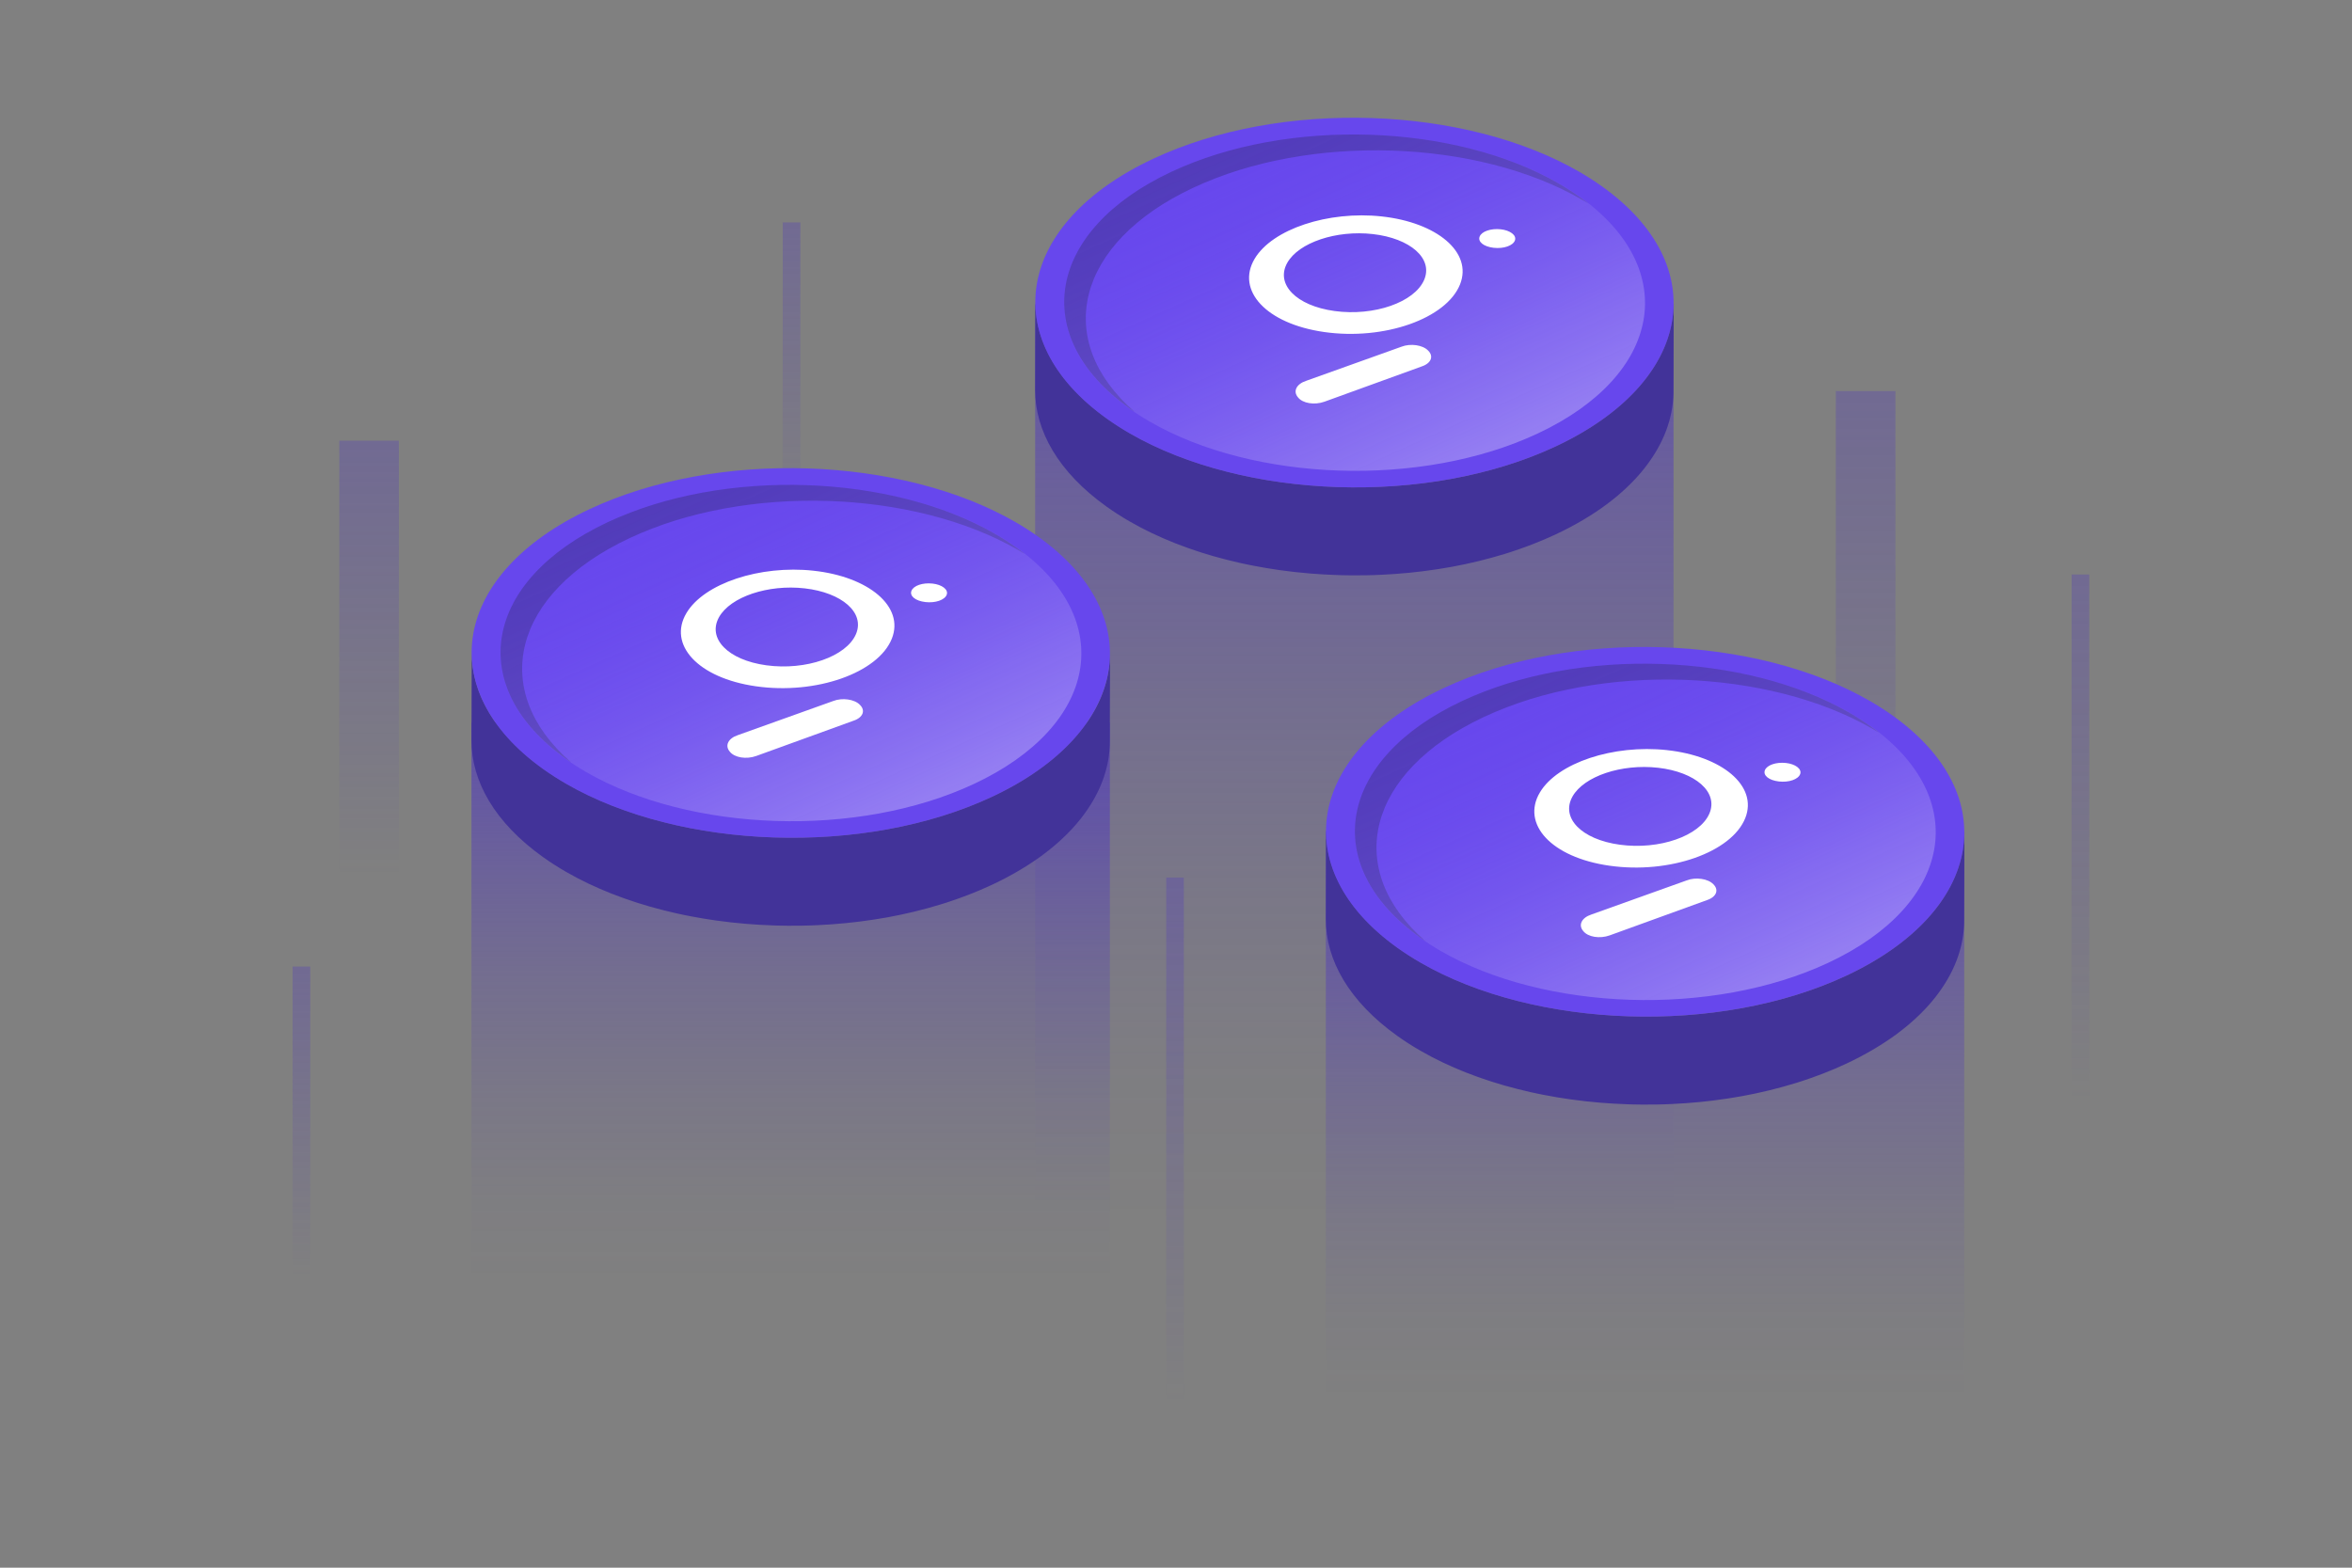 <?xml version="1.0" encoding="UTF-8"?><svg id="GRT" xmlns="http://www.w3.org/2000/svg" xmlns:xlink="http://www.w3.org/1999/xlink" viewBox="0 0 1200 800"><rect x="0" y="0" width="1200" height="800" fill="#808080" stroke="none"/><defs><style>.cls-1{fill:url(#linear-gradient);}.cls-1,.cls-2,.cls-3,.cls-4,.cls-5,.cls-6{opacity:.7;}.cls-7{fill:#6747ed;}.cls-8{fill:#423399;}.cls-9{fill:#523cba;}.cls-10{fill:url(#linear-gradient-8);}.cls-11{fill:url(#linear-gradient-9);}.cls-12{fill:url(#linear-gradient-7);}.cls-13{opacity:.6;}.cls-14{fill:url(#linear-gradient-10);opacity:.5;}.cls-15{fill:#fff;fill-rule:evenodd;}.cls-16{fill:url(#linear-gradient-13);}.cls-17{fill:url(#linear-gradient-12);}.cls-18{fill:url(#linear-gradient-11);}.cls-19{isolation:isolate;}.cls-2{fill:url(#linear-gradient-3);}.cls-3{fill:url(#linear-gradient-6);}.cls-4{fill:url(#linear-gradient-5);}.cls-5{fill:url(#linear-gradient-2);}.cls-6{fill:url(#linear-gradient-4);}</style><linearGradient id="linear-gradient" x1="7250.34" y1="158.86" x2="7250.34" y2="445.72" gradientTransform="translate(7438.66) rotate(-180) scale(1 -1)" gradientUnits="userSpaceOnUse"><stop offset="0" stop-color="#523cba"/><stop offset="1" stop-color="#523cba" stop-opacity="0"/></linearGradient><linearGradient id="linear-gradient-2" x1="6486.8" y1="119.7" x2="6486.8" y2="466.71" xlink:href="#linear-gradient"/><linearGradient id="linear-gradient-3" x1="6377.21" y1="213.32" x2="6377.21" y2="560.33" xlink:href="#linear-gradient"/><linearGradient id="linear-gradient-4" x1="6839.15" y1="367.95" x2="6839.15" y2="714.96" xlink:href="#linear-gradient"/><linearGradient id="linear-gradient-5" x1="7284.86" y1="446.18" x2="7284.86" y2="650.62" xlink:href="#linear-gradient"/><linearGradient id="linear-gradient-6" x1="7034.8" y1="66.46" x2="7034.8" y2="270.9" xlink:href="#linear-gradient"/><linearGradient id="linear-gradient-7" x1="690.99" y1="15.86" x2="690.99" y2="621.75" gradientTransform="matrix(1, 0, 0, 1, 0, 0)" gradientUnits="userSpaceOnUse"><stop offset="0" stop-color="#523cba"/><stop offset=".18" stop-color="#523cba" stop-opacity=".73"/><stop offset=".38" stop-color="#523cba" stop-opacity=".47"/><stop offset=".56" stop-color="#523cba" stop-opacity=".27"/><stop offset=".73" stop-color="#523cba" stop-opacity=".12"/><stop offset=".88" stop-color="#523cba" stop-opacity=".03"/><stop offset="1" stop-color="#523cba" stop-opacity="0"/></linearGradient><linearGradient id="linear-gradient-8" x1="746.11" y1="276.07" x2="644.16" y2="50.77" gradientTransform="matrix(1, 0, 0, 1, 0, 0)" gradientUnits="userSpaceOnUse"><stop offset="0" stop-color="#fff" stop-opacity=".4"/><stop offset=".32" stop-color="#d1c7f9" stop-opacity=".28"/><stop offset=".96" stop-color="#6747ed" stop-opacity="0"/></linearGradient><linearGradient id="linear-gradient-9" x1="839.3" y1="337.84" x2="839.3" y2="712.94" gradientTransform="matrix(1, 0, 0, 1, 0, 0)" gradientUnits="userSpaceOnUse"><stop offset=".05" stop-color="#523cba"/><stop offset=".22" stop-color="#523cba" stop-opacity=".73"/><stop offset=".41" stop-color="#523cba" stop-opacity=".47"/><stop offset=".58" stop-color="#523cba" stop-opacity=".27"/><stop offset=".75" stop-color="#523cba" stop-opacity=".12"/><stop offset=".89" stop-color="#523cba" stop-opacity=".03"/><stop offset="1" stop-color="#523cba" stop-opacity="0"/></linearGradient><linearGradient id="linear-gradient-10" x1="875.11" y1="525.87" x2="875.11" y2="539.91" gradientTransform="matrix(1, 0, 0, 1, 0, 0)" xlink:href="#linear-gradient"/><linearGradient id="linear-gradient-11" x1="894.42" y1="546.13" x2="792.47" y2="320.83" gradientTransform="matrix(1, 0, 0, 1, 0, 0)" gradientUnits="userSpaceOnUse"><stop offset="0" stop-color="#fff" stop-opacity=".4"/><stop offset=".32" stop-color="#d1c7f9" stop-opacity=".28"/><stop offset=".96" stop-color="#6747ed" stop-opacity="0"/></linearGradient><linearGradient id="linear-gradient-12" x1="403.41" y1="284.06" x2="403.41" y2="651.99" xlink:href="#linear-gradient-9"/><linearGradient id="linear-gradient-13" x1="458.52" y1="454.87" x2="356.58" y2="229.57" gradientTransform="matrix(1, 0, 0, 1, 0, 0)" gradientUnits="userSpaceOnUse"><stop offset="0" stop-color="#fff" stop-opacity=".4"/><stop offset=".32" stop-color="#d1c7f9" stop-opacity=".28"/><stop offset=".96" stop-color="#6747ed" stop-opacity="0"/></linearGradient></defs><g class="cls-13"><rect class="cls-1" x="173.11" y="224.88" width="30.4" height="241.47"/><rect class="cls-5" x="936.65" y="199.56" width="30.4" height="292.11"/><rect class="cls-2" x="1056.95" y="293.18" width="9" height="292.11"/><rect class="cls-6" x="595" y="447.81" width="9" height="292.11"/><rect class="cls-4" x="149.29" y="493.23" width="9" height="172.09"/><rect class="cls-3" x="399.35" y="113.51" width="9" height="172.09"/></g><g><g><rect class="cls-12" x="528.14" y="155.29" width="325.7" height="510.03"/><g><g class="cls-19"><path class="cls-8" d="M853.83,156.85c-.01,.36-.03,.72-.05,1.07-.03,.47-.06,.93-.1,1.4-.03,.36-.06,.71-.1,1.07-.05,.47-.11,.94-.17,1.41-.05,.35-.09,.7-.14,1.04-.07,.48-.16,.96-.24,1.45-.06,.34-.11,.67-.18,1.01-.1,.51-.21,1.03-.33,1.54-.07,.3-.13,.6-.2,.9-.15,.63-.32,1.25-.49,1.88-.05,.18-.09,.36-.14,.54-.23,.81-.48,1.61-.75,2.41-.07,.22-.16,.44-.23,.66-.2,.58-.4,1.16-.62,1.74-.13,.33-.26,.66-.39,.99-.19,.48-.38,.96-.58,1.43-.15,.35-.31,.69-.46,1.04-.21,.46-.41,.92-.63,1.37-.17,.35-.35,.71-.52,1.06-.22,.45-.45,.89-.68,1.34-.19,.36-.38,.71-.58,1.07-.23,.43-.47,.85-.72,1.28-.24,.42-.49,.84-.74,1.26-.24,.4-.48,.79-.73,1.19-.26,.42-.53,.83-.81,1.25-.26,.39-.52,.79-.79,1.18-.28,.41-.57,.82-.87,1.24-.28,.39-.56,.78-.84,1.17-.3,.41-.61,.82-.93,1.22-.29,.37-.57,.74-.86,1.11-.48,.6-.98,1.21-1.48,1.8-.22,.26-.43,.52-.65,.78-.73,.85-1.49,1.7-2.27,2.54-.09,.1-.2,.2-.29,.3-.69,.74-1.4,1.47-2.12,2.2-.28,.28-.57,.55-.85,.83-.56,.55-1.13,1.1-1.72,1.65-.4,.38-.81,.75-1.22,1.12-.34,.31-.67,.61-1.02,.91-.46,.41-.94,.81-1.41,1.22-.34,.29-.68,.59-1.03,.88-.5,.42-1.02,.84-1.54,1.25-.34,.27-.67,.54-1.01,.81-.59,.46-1.19,.92-1.79,1.37-.29,.22-.57,.44-.86,.65-.9,.67-1.82,1.33-2.75,1.99-.06,.04-.11,.08-.17,.12-.88,.62-1.78,1.23-2.69,1.84-.33,.22-.66,.43-.99,.65-.65,.43-1.3,.85-1.97,1.27-.4,.25-.81,.5-1.21,.74-.6,.37-1.21,.74-1.82,1.11-.64,.38-1.3,.76-1.95,1.14-.48,.28-.96,.56-1.45,.83-.7,.39-1.41,.77-2.12,1.16-.47,.25-.93,.51-1.41,.76-.8,.42-1.62,.84-2.43,1.25-.41,.21-.8,.42-1.21,.62-1.24,.62-2.49,1.22-3.76,1.82-1.95,.91-3.92,1.79-5.92,2.64-.66,.28-1.34,.55-2,.82-1.35,.56-2.7,1.11-4.06,1.64-.8,.31-1.62,.61-2.43,.91-1.25,.47-2.51,.93-3.78,1.38-.87,.31-1.75,.6-2.63,.89-1.42,.48-2.85,.96-4.29,1.41-.31,.1-.62,.2-.94,.29-1.94,.6-3.89,1.17-5.86,1.71-.35,.1-.7,.19-1.05,.29-1.98,.54-3.97,1.06-5.98,1.55-.3,.07-.6,.14-.91,.22-2.08,.5-4.18,.98-6.29,1.43-.12,.03-.25,.05-.37,.08-2.1,.44-4.22,.86-6.34,1.25-.2,.04-.4,.08-.6,.11-2.11,.38-4.23,.74-6.36,1.07-.56,.09-1.12,.17-1.68,.25-1.65,.25-3.31,.48-4.98,.69-.59,.08-1.17,.15-1.76,.23-2.14,.26-4.29,.51-6.44,.72-.16,.02-.33,.03-.49,.04-2.04,.2-4.08,.37-6.12,.52-.41,.03-.83,.06-1.24,.09-2.11,.15-4.22,.27-6.33,.37-.42,.02-.84,.04-1.26,.05-2.17,.09-4.34,.17-6.51,.21h-.08c-2.21,.04-4.42,.05-6.63,.04-.32,0-.63,0-.95,0-2.13-.02-4.27-.06-6.39-.13-.37-.01-.74-.02-1.11-.04-2.11-.07-4.21-.17-6.32-.29-.35-.02-.69-.04-1.03-.06-2.15-.13-4.29-.28-6.43-.46-.23-.02-.46-.04-.68-.06-2.2-.19-4.39-.4-6.57-.64-.07,0-.14-.01-.21-.02-2.19-.24-4.37-.52-6.54-.82-.29-.04-.57-.08-.86-.12-2.07-.29-4.13-.6-6.18-.94-.39-.06-.77-.13-1.16-.19-2.04-.34-4.07-.71-6.09-1.1-.32-.06-.64-.13-.96-.19-1.95-.38-3.89-.79-5.82-1.22-.21-.05-.42-.09-.63-.14-2.01-.45-4-.93-5.98-1.43-.45-.11-.91-.23-1.36-.35-1.98-.51-3.95-1.04-5.9-1.6-.23-.07-.46-.14-.69-.21-1.77-.51-3.52-1.04-5.26-1.59-.61-.19-1.22-.4-1.84-.6-1.41-.46-2.8-.93-4.19-1.42-.6-.21-1.2-.42-1.79-.63-1.75-.63-3.49-1.28-5.2-1.95-.16-.06-.33-.12-.49-.18-1.17-.46-2.32-.95-3.47-1.44-.88-.37-1.77-.72-2.64-1.09-1.18-.51-2.33-1.06-3.48-1.59-.81-.37-1.64-.73-2.45-1.12-1.28-.61-2.52-1.25-3.77-1.89-.65-.33-1.33-.65-1.97-.99-1.88-.99-3.73-2.01-5.55-3.06-4.1-2.37-8.02-4.88-11.75-7.54-24.59-17.57-36.52-38.69-36.47-59.64l-.13,44.95c-.06,20.95,11.87,42.07,36.47,59.64,3.73,2.66,7.64,5.18,11.75,7.54,1.82,1.05,3.67,2.07,5.55,3.06,.65,.34,1.32,.66,1.97,.99,1.25,.64,2.49,1.28,3.77,1.89,.81,.39,1.64,.75,2.46,1.12,1.15,.53,2.29,1.07,3.47,1.58,.87,.38,1.77,.73,2.66,1.1,1.12,.47,2.23,.95,3.36,1.4,.03,.01,.06,.02,.09,.03,.16,.06,.32,.12,.49,.18,1.72,.67,3.45,1.32,5.2,1.95,.59,.21,1.19,.42,1.79,.63,1.39,.48,2.78,.96,4.19,1.42,.61,.2,1.22,.4,1.84,.6,1.74,.55,3.49,1.08,5.26,1.59,.23,.07,.46,.14,.7,.21,.05,.01,.09,.03,.14,.04,1.9,.54,3.83,1.05,5.76,1.55,.45,.12,.91,.23,1.36,.35,1.98,.5,3.97,.98,5.98,1.43,.21,.05,.42,.09,.63,.14,1.16,.26,2.32,.51,3.49,.75,.77,.16,1.55,.31,2.33,.46,.32,.06,.64,.13,.96,.19,2.02,.39,4.05,.75,6.09,1.1,.39,.06,.77,.13,1.16,.19,1.85,.3,3.71,.59,5.58,.86,.2,.03,.41,.05,.61,.08,.28,.04,.57,.08,.86,.11,2.17,.3,4.35,.57,6.54,.82,.07,0,.14,.01,.21,.02,2.18,.24,4.37,.45,6.57,.64,.23,.02,.46,.04,.68,.06,.14,.01,.28,.03,.42,.04,2,.16,4.01,.3,6.01,.42,.35,.02,.69,.04,1.04,.06,2.1,.12,4.21,.21,6.32,.29,.37,.01,.74,.02,1.11,.04,.52,.02,1.05,.04,1.57,.05,1.61,.04,3.21,.06,4.82,.08,.32,0,.63,0,.95,0,2.21,0,4.42,0,6.63-.04h.08c1.4-.03,2.8-.07,4.2-.11,.77-.03,1.54-.06,2.31-.1,.42-.02,.84-.03,1.26-.05,2.11-.1,4.22-.22,6.33-.37,.42-.03,.83-.06,1.24-.09,2.04-.15,4.08-.32,6.12-.52,.16-.02,.33-.03,.49-.04,.06,0,.13-.01,.19-.02,2.09-.21,4.17-.45,6.25-.7,.59-.07,1.17-.15,1.76-.23,1.66-.22,3.32-.45,4.98-.69,.56-.08,1.12-.16,1.68-.25,2.01-.31,4.02-.64,6.02-1,.11-.02,.23-.04,.34-.06,.2-.04,.4-.08,.6-.11,2.12-.39,4.24-.81,6.34-1.25,.12-.03,.25-.05,.37-.08,2.11-.45,4.2-.93,6.28-1.43,.3-.07,.61-.14,.91-.22,2.01-.49,4-1.01,5.98-1.55,.35-.1,.7-.19,1.05-.29,1.97-.55,3.92-1.12,5.86-1.71,.31-.1,.62-.2,.94-.29,.65-.2,1.31-.4,1.95-.61,.79-.25,1.56-.53,2.34-.79,.88-.29,1.76-.59,2.63-.89,1.27-.45,2.52-.91,3.78-1.38,.81-.3,1.63-.6,2.43-.91,1.37-.53,2.72-1.09,4.07-1.64,.67-.28,1.34-.54,2-.82,2-.85,3.97-1.73,5.92-2.64,1.28-.6,2.53-1.21,3.76-1.82,.41-.2,.81-.41,1.21-.62,.82-.41,1.63-.83,2.43-1.25,.48-.25,.94-.51,1.41-.77,.71-.38,1.42-.77,2.11-1.15,.5-.28,.98-.56,1.47-.84,.65-.38,1.31-.75,1.94-1.13,.13-.08,.26-.15,.39-.23,.49-.29,.96-.59,1.43-.88,.4-.25,.81-.49,1.21-.74,.67-.42,1.32-.85,1.98-1.27,.33-.21,.66-.43,.99-.64,.91-.61,1.81-1.22,2.7-1.84,.06-.04,.11-.08,.17-.11,.94-.66,1.85-1.32,2.75-1.99,.29-.22,.57-.44,.86-.66,.6-.45,1.2-.91,1.79-1.37,.34-.27,.67-.54,1.01-.81,.52-.42,1.03-.83,1.54-1.25,.35-.29,.69-.58,1.03-.88,.47-.4,.95-.81,1.41-1.22,.34-.3,.68-.61,1.02-.92,.27-.25,.55-.49,.82-.73,.14-.13,.27-.26,.4-.39,.58-.55,1.15-1.1,1.72-1.65,.28-.28,.57-.55,.85-.83,.72-.73,1.43-1.46,2.12-2.19,.1-.1,.2-.21,.3-.31,.78-.84,1.53-1.69,2.26-2.54,.22-.26,.43-.52,.65-.78,.5-.6,1-1.2,1.48-1.8,.09-.12,.19-.23,.28-.35,.2-.25,.39-.51,.58-.77,.31-.41,.62-.81,.92-1.22,.29-.39,.57-.78,.85-1.17,.29-.41,.58-.82,.86-1.23,.27-.39,.53-.79,.79-1.19,.27-.41,.54-.83,.8-1.24,.25-.4,.49-.8,.73-1.19,.25-.42,.5-.84,.74-1.25,.09-.16,.19-.32,.28-.48,.15-.27,.29-.54,.44-.81,.19-.35,.39-.71,.58-1.06,.23-.45,.46-.89,.68-1.34,.17-.35,.35-.7,.52-1.05,.22-.46,.42-.92,.63-1.38,.15-.34,.31-.69,.46-1.03,.2-.48,.39-.96,.59-1.44,.13-.33,.27-.66,.39-.99,.02-.06,.05-.13,.08-.19,.19-.52,.37-1.04,.55-1.56,.08-.22,.16-.44,.23-.66,.27-.8,.52-1.61,.75-2.41,.05-.18,.09-.35,.14-.53,.17-.63,.34-1.26,.5-1.9,.07-.29,.13-.59,.2-.89,.09-.42,.2-.84,.28-1.26,.02-.1,.03-.19,.05-.29,.06-.33,.12-.67,.18-1,.09-.48,.17-.97,.24-1.45,.05-.35,.1-.7,.14-1.04,.06-.47,.12-.94,.17-1.41,.04-.35,.07-.71,.1-1.06,.04-.47,.07-.94,.1-1.41,.02-.36,.04-.71,.05-1.07,0-.2,.02-.41,.03-.61,.01-.48,.02-.96,.02-1.44l.13-44.95c0,.68-.03,1.36-.05,2.05Z"/><path class="cls-7" d="M805.68,87.62c4.1,2.37,8.02,4.88,11.74,7.54,56.71,40.54,46.1,99.92-23.69,132.63-65.21,30.56-159.01,27.04-217.3-6.61-4.1-2.37-8.02-4.88-11.75-7.54-56.71-40.53-46.11-99.91,23.69-132.63,65.21-30.56,159.02-27.04,217.3,6.61Z"/><path class="cls-9" d="M608.83,95.79c59.46-27.87,145-24.65,198.15,6.03,1.17,.68,2.32,1.37,3.46,2.07-1.44-1.13-2.92-2.26-4.47-3.36-3.39-2.42-6.95-4.71-10.68-6.86-53.01-30.6-138.31-33.81-197.62-6.01-63.47,29.75-73.12,83.75-21.54,120.61,.94,.67,1.9,1.33,2.87,1.99-42.2-36.57-30.19-86.33,29.83-114.47Z"/></g><path class="cls-10" d="M795.41,93.6c3.73,2.16,7.3,4.44,10.69,6.87,51.63,36.9,41.97,90.97-21.57,120.75-59.37,27.83-144.77,24.62-197.84-6.02-3.73-2.16-7.3-4.44-10.69-6.87-51.63-36.9-41.98-90.96,21.57-120.75,59.37-27.83,144.77-24.62,197.84,6.02Z"/><path id="Fill-19" class="cls-15" d="M680.91,158.72c-19.72-2.69-30.22-13.77-24.16-24.57,5.83-10.4,25.05-16.81,43.68-14.7,19.02,2.16,30.9,12.42,26.17,23.39-4.92,11.4-25.52,18.63-45.69,15.88m23.99-48.28c28.13,3.04,46.56,18.25,40.02,34.68-6.94,17.43-38.6,28.69-69.33,24.31-29.72-4.24-45.01-21.29-35.49-37.34,9-15.19,37.51-24.6,64.81-21.65Zm23.7,68.43c3.02,2.91,1.59,6.54-3.28,8.14l-49.53,17.96c-5.12,1.86-11.17,.87-13.55-2.2-2.66-3.08-.8-6.81,4.15-8.43l48.67-17.42c4.56-1.78,10.85-.88,13.54,1.94Zm44.32-56.18c-.98,2.68-5.74,4.34-10.85,3.76s-8.2-3.1-7.14-5.75c1.04-2.62,5.72-4.23,10.73-3.69,4.76,.51,8.23,3.02,7.26,5.68Z"/></g></g><g><g><rect class="cls-11" x="676.45" y="424.17" width="325.7" height="315.75"/><rect class="cls-14" x="867.57" y="529.1" width="15.08" height="11.82"/></g><g><g class="cls-19"><path class="cls-8" d="M1002.14,426.92c-.01,.36-.03,.72-.05,1.07-.03,.47-.06,.93-.1,1.4-.03,.36-.06,.71-.1,1.07-.05,.47-.11,.94-.17,1.41-.05,.35-.09,.7-.14,1.04-.07,.48-.16,.96-.24,1.45-.06,.34-.11,.67-.18,1.01-.1,.51-.21,1.03-.33,1.54-.07,.3-.13,.6-.2,.9-.15,.63-.32,1.25-.49,1.88-.05,.18-.09,.36-.14,.54-.23,.81-.48,1.61-.75,2.41-.07,.22-.16,.44-.23,.66-.2,.58-.4,1.16-.62,1.74-.13,.33-.26,.66-.39,.99-.19,.48-.38,.96-.58,1.43-.15,.35-.31,.69-.46,1.04-.21,.46-.41,.92-.63,1.37-.17,.35-.35,.71-.52,1.06-.22,.45-.45,.89-.68,1.34-.19,.36-.38,.71-.58,1.07-.23,.43-.47,.85-.72,1.28-.24,.42-.49,.84-.74,1.26-.24,.4-.48,.79-.73,1.19-.26,.42-.53,.83-.81,1.25-.26,.39-.52,.79-.79,1.18-.28,.41-.57,.82-.87,1.24-.28,.39-.56,.78-.84,1.17-.3,.41-.61,.82-.93,1.22-.29,.37-.57,.74-.86,1.11-.48,.6-.98,1.21-1.48,1.8-.22,.26-.43,.52-.65,.78-.73,.85-1.49,1.7-2.27,2.54-.09,.1-.2,.2-.29,.3-.69,.74-1.4,1.47-2.12,2.2-.28,.28-.57,.55-.85,.83-.56,.55-1.13,1.1-1.72,1.65-.4,.38-.81,.75-1.22,1.12-.34,.31-.67,.61-1.02,.91-.46,.41-.94,.81-1.41,1.22-.34,.29-.68,.59-1.03,.88-.5,.42-1.02,.84-1.54,1.25-.34,.27-.67,.54-1.01,.81-.59,.46-1.19,.92-1.79,1.37-.29,.22-.57,.44-.86,.65-.9,.67-1.82,1.33-2.75,1.99-.06,.04-.11,.08-.17,.12-.88,.62-1.78,1.23-2.69,1.84-.33,.22-.66,.43-.99,.65-.65,.43-1.3,.85-1.97,1.27-.4,.25-.81,.5-1.21,.74-.6,.37-1.21,.74-1.82,1.11-.64,.38-1.3,.76-1.95,1.14-.48,.28-.96,.56-1.45,.83-.7,.39-1.41,.77-2.12,1.16-.47,.25-.93,.51-1.41,.76-.8,.42-1.62,.84-2.43,1.25-.41,.21-.8,.42-1.21,.62-1.24,.62-2.49,1.22-3.76,1.82-1.95,.91-3.92,1.79-5.92,2.64-.66,.28-1.34,.55-2,.82-1.35,.56-2.7,1.11-4.06,1.64-.8,.31-1.62,.61-2.43,.91-1.25,.47-2.51,.93-3.78,1.38-.87,.31-1.75,.6-2.63,.89-1.42,.48-2.85,.96-4.29,1.41-.31,.1-.62,.2-.94,.29-1.94,.6-3.89,1.17-5.86,1.71-.35,.1-.7,.19-1.05,.29-1.98,.54-3.97,1.06-5.98,1.55-.3,.07-.6,.14-.91,.22-2.08,.5-4.18,.98-6.29,1.43-.12,.03-.25,.05-.37,.08-2.1,.44-4.22,.86-6.34,1.25-.2,.04-.4,.08-.6,.11-2.11,.38-4.23,.74-6.36,1.07-.56,.09-1.12,.17-1.68,.25-1.65,.25-3.31,.48-4.98,.69-.59,.08-1.17,.15-1.76,.23-2.14,.26-4.29,.51-6.44,.72-.16,.02-.33,.03-.49,.04-2.04,.2-4.08,.37-6.12,.52-.41,.03-.83,.06-1.24,.09-2.11,.15-4.22,.27-6.33,.37-.42,.02-.84,.04-1.26,.05-2.17,.09-4.34,.17-6.51,.21h-.08c-2.21,.04-4.42,.05-6.63,.04-.32,0-.63,0-.95,0-2.13-.02-4.27-.06-6.39-.13-.37-.01-.74-.02-1.11-.04-2.11-.07-4.21-.17-6.32-.29-.35-.02-.69-.04-1.03-.06-2.15-.13-4.29-.28-6.43-.46-.23-.02-.46-.04-.68-.06-2.2-.19-4.39-.4-6.57-.64-.07,0-.14-.01-.21-.02-2.19-.24-4.37-.52-6.54-.82-.29-.04-.57-.08-.86-.12-2.07-.29-4.13-.6-6.18-.94-.39-.06-.77-.13-1.16-.19-2.04-.34-4.07-.71-6.09-1.1-.32-.06-.64-.13-.96-.19-1.95-.38-3.89-.79-5.82-1.22-.21-.05-.42-.09-.63-.14-2.01-.45-4-.93-5.98-1.43-.45-.11-.91-.23-1.36-.35-1.98-.51-3.95-1.04-5.9-1.6-.23-.07-.46-.14-.69-.21-1.77-.51-3.52-1.04-5.26-1.59-.61-.19-1.22-.4-1.84-.6-1.41-.46-2.8-.93-4.19-1.42-.6-.21-1.2-.42-1.79-.63-1.75-.63-3.49-1.28-5.2-1.95-.16-.06-.33-.12-.49-.18-1.17-.46-2.32-.95-3.47-1.44-.88-.37-1.77-.72-2.64-1.09-1.18-.51-2.33-1.06-3.48-1.59-.81-.37-1.64-.73-2.45-1.12-1.28-.61-2.52-1.25-3.77-1.89-.65-.33-1.33-.65-1.97-.99-1.88-.99-3.73-2.01-5.55-3.06-4.1-2.37-8.02-4.88-11.75-7.54-24.59-17.57-36.52-38.69-36.47-59.64l-.13,44.95c-.06,20.95,11.87,42.07,36.47,59.64,3.73,2.66,7.64,5.18,11.75,7.54,1.82,1.05,3.67,2.07,5.55,3.06,.65,.34,1.32,.66,1.97,.99,1.25,.64,2.49,1.28,3.77,1.89,.81,.39,1.64,.75,2.46,1.12,1.15,.53,2.29,1.07,3.47,1.58,.87,.38,1.77,.73,2.66,1.1,1.12,.47,2.23,.95,3.36,1.4,.03,.01,.06,.02,.09,.03,.16,.06,.32,.12,.49,.18,1.72,.67,3.45,1.32,5.2,1.95,.59,.21,1.19,.42,1.79,.63,1.39,.48,2.78,.96,4.19,1.42,.61,.2,1.22,.4,1.84,.6,1.74,.55,3.49,1.08,5.26,1.59,.23,.07,.46,.14,.7,.21,.05,.01,.09,.03,.14,.04,1.9,.54,3.83,1.05,5.76,1.55,.45,.12,.91,.23,1.36,.35,1.98,.5,3.97,.98,5.98,1.43,.21,.05,.42,.09,.63,.14,1.16,.26,2.32,.51,3.49,.75,.77,.16,1.55,.31,2.33,.46,.32,.06,.64,.13,.96,.19,2.02,.39,4.05,.75,6.09,1.1,.39,.06,.77,.13,1.16,.19,1.85,.3,3.71,.59,5.58,.86,.2,.03,.41,.05,.61,.08,.28,.04,.57,.08,.86,.11,2.17,.3,4.35,.57,6.54,.82,.07,0,.14,.01,.21,.02,2.18,.24,4.37,.45,6.57,.64,.23,.02,.46,.04,.68,.06,.14,.01,.28,.03,.42,.04,2,.16,4.01,.3,6.01,.42,.35,.02,.69,.04,1.04,.06,2.1,.12,4.21,.21,6.32,.29,.37,.01,.74,.02,1.11,.04,.52,.02,1.05,.04,1.57,.05,1.61,.04,3.21,.06,4.82,.08,.32,0,.63,0,.95,0,2.21,0,4.42,0,6.63-.04h.08c1.4-.03,2.8-.07,4.2-.11,.77-.03,1.54-.06,2.31-.1,.42-.02,.84-.03,1.26-.05,2.11-.1,4.22-.22,6.33-.37,.42-.03,.83-.06,1.24-.09,2.04-.15,4.08-.32,6.12-.52,.16-.02,.33-.03,.49-.04,.06,0,.13-.01,.19-.02,2.09-.21,4.17-.45,6.25-.7,.59-.07,1.17-.15,1.76-.23,1.66-.22,3.32-.45,4.98-.69,.56-.08,1.12-.16,1.68-.25,2.01-.31,4.02-.64,6.02-1,.11-.02,.23-.04,.34-.06,.2-.04,.4-.08,.6-.11,2.12-.39,4.24-.81,6.34-1.25,.12-.03,.25-.05,.37-.08,2.11-.45,4.2-.93,6.28-1.43,.3-.07,.61-.14,.91-.22,2.01-.49,4-1.01,5.98-1.55,.35-.1,.7-.19,1.05-.29,1.97-.55,3.92-1.12,5.86-1.71,.31-.1,.62-.2,.94-.29,.65-.2,1.31-.4,1.95-.61,.79-.25,1.56-.53,2.34-.79,.88-.29,1.76-.59,2.63-.89,1.27-.45,2.52-.91,3.78-1.38,.81-.3,1.63-.6,2.43-.91,1.37-.53,2.72-1.09,4.07-1.64,.67-.28,1.34-.54,2-.82,2-.85,3.97-1.73,5.92-2.64,1.28-.6,2.53-1.21,3.76-1.82,.41-.2,.81-.41,1.21-.62,.82-.41,1.63-.83,2.43-1.25,.48-.25,.94-.51,1.41-.77,.71-.38,1.42-.77,2.11-1.15,.5-.28,.98-.56,1.47-.84,.65-.38,1.31-.75,1.94-1.13,.13-.08,.26-.15,.39-.23,.49-.29,.96-.59,1.43-.88,.4-.25,.81-.49,1.21-.74,.67-.42,1.32-.85,1.98-1.27,.33-.21,.66-.43,.99-.64,.91-.61,1.81-1.22,2.7-1.84,.06-.04,.11-.08,.17-.11,.94-.66,1.85-1.32,2.75-1.99,.29-.22,.57-.44,.86-.66,.6-.45,1.2-.91,1.79-1.37,.34-.27,.67-.54,1.01-.81,.52-.42,1.03-.83,1.54-1.25,.35-.29,.69-.58,1.03-.88,.47-.4,.95-.81,1.41-1.22,.34-.3,.68-.61,1.02-.92,.27-.25,.55-.49,.82-.73,.14-.13,.27-.26,.4-.39,.58-.55,1.15-1.1,1.72-1.65,.28-.28,.57-.55,.85-.83,.72-.73,1.43-1.46,2.12-2.19,.1-.1,.2-.21,.3-.31,.78-.84,1.53-1.69,2.26-2.54,.22-.26,.43-.52,.65-.78,.5-.6,1-1.2,1.48-1.8,.09-.12,.19-.23,.28-.35,.2-.25,.39-.51,.58-.77,.31-.41,.62-.81,.92-1.22,.29-.39,.57-.78,.85-1.17,.29-.41,.58-.82,.86-1.23,.27-.39,.53-.79,.79-1.19,.27-.41,.54-.83,.8-1.24,.25-.4,.49-.8,.73-1.19,.25-.42,.5-.84,.74-1.25,.09-.16,.19-.32,.28-.48,.15-.27,.29-.54,.44-.81,.19-.35,.39-.71,.58-1.06,.23-.45,.46-.89,.68-1.34,.17-.35,.35-.7,.52-1.05,.22-.46,.42-.92,.63-1.38,.15-.34,.31-.69,.46-1.03,.2-.48,.39-.96,.59-1.44,.13-.33,.27-.66,.39-.99,.02-.06,.05-.13,.08-.19,.19-.52,.37-1.04,.55-1.56,.08-.22,.16-.44,.23-.66,.27-.8,.52-1.61,.75-2.41,.05-.18,.09-.35,.14-.53,.17-.63,.34-1.26,.5-1.9,.07-.29,.13-.59,.2-.89,.09-.42,.2-.84,.28-1.26,.02-.1,.03-.19,.05-.29,.06-.33,.12-.67,.18-1,.09-.48,.17-.97,.24-1.45,.05-.35,.1-.7,.14-1.04,.06-.47,.12-.94,.17-1.41,.04-.35,.07-.71,.1-1.06,.04-.47,.07-.94,.1-1.41,.02-.36,.04-.71,.05-1.07,0-.2,.02-.41,.03-.61,.01-.48,.02-.96,.02-1.44l.13-44.95c0,.68-.03,1.36-.05,2.05Z"/><path class="cls-7" d="M953.99,357.68c4.1,2.37,8.02,4.88,11.74,7.54,56.71,40.54,46.1,99.92-23.69,132.63-65.21,30.56-159.01,27.04-217.3-6.61-4.1-2.37-8.02-4.88-11.75-7.54-56.71-40.53-46.11-99.91,23.69-132.63,65.21-30.56,159.02-27.04,217.3,6.61Z"/><path class="cls-9" d="M757.14,365.85c59.46-27.87,145-24.65,198.15,6.03,1.17,.68,2.32,1.37,3.46,2.07-1.44-1.13-2.92-2.26-4.47-3.36-3.39-2.42-6.95-4.71-10.68-6.86-53.01-30.6-138.31-33.81-197.62-6.01-63.47,29.75-73.12,83.75-21.54,120.61,.94,.67,1.9,1.33,2.87,1.99-42.2-36.57-30.19-86.33,29.83-114.47Z"/></g><path class="cls-18" d="M943.73,363.66c3.73,2.16,7.3,4.44,10.69,6.87,51.63,36.9,41.97,90.97-21.57,120.75-59.37,27.83-144.77,24.62-197.84-6.02-3.73-2.16-7.3-4.44-10.69-6.87-51.63-36.9-41.98-90.96,21.57-120.75,59.37-27.83,144.77-24.62,197.84,6.02Z"/></g><path id="Fill-19-2" class="cls-15" d="M826.44,431.06c-19.72-2.69-30.22-13.77-24.16-24.57,5.83-10.4,25.05-16.81,43.68-14.7,19.02,2.16,30.9,12.42,26.17,23.39-4.92,11.4-25.52,18.63-45.69,15.88m23.99-48.28c28.13,3.04,46.56,18.25,40.02,34.68-6.94,17.43-38.6,28.69-69.33,24.31-29.72-4.24-45.01-21.29-35.49-37.34,9-15.19,37.51-24.6,64.81-21.65Zm23.7,68.43c3.02,2.91,1.59,6.54-3.28,8.14l-49.53,17.96c-5.12,1.86-11.17,.87-13.55-2.2-2.66-3.08-.8-6.81,4.15-8.43l48.67-17.42c4.56-1.78,10.85-.88,13.54,1.94Zm44.32-56.18c-.98,2.68-5.74,4.34-10.85,3.76-5.08-.58-8.2-3.1-7.14-5.75,1.04-2.62,5.72-4.23,10.73-3.69,4.76,.51,8.23,3.02,7.26,5.68Z"/></g><g><rect class="cls-17" x="240.55" y="368.73" width="325.7" height="309.72"/><g><g class="cls-19"><path class="cls-8" d="M566.25,335.65c-.01,.36-.03,.72-.05,1.07-.03,.47-.06,.93-.1,1.4-.03,.36-.06,.71-.1,1.07-.05,.47-.11,.94-.17,1.41-.05,.35-.09,.7-.14,1.04-.07,.48-.16,.96-.24,1.45-.06,.34-.11,.67-.18,1.01-.1,.51-.21,1.03-.33,1.54-.07,.3-.13,.6-.2,.9-.15,.63-.32,1.25-.49,1.88-.05,.18-.09,.36-.14,.54-.23,.81-.48,1.61-.75,2.41-.07,.22-.16,.44-.23,.66-.2,.58-.4,1.16-.62,1.74-.13,.33-.26,.66-.39,.99-.19,.48-.38,.96-.58,1.43-.15,.35-.31,.69-.46,1.04-.21,.46-.41,.92-.63,1.37-.17,.35-.35,.71-.52,1.06-.22,.45-.45,.89-.68,1.34-.19,.36-.38,.71-.58,1.07-.23,.43-.47,.85-.72,1.28-.24,.42-.49,.84-.74,1.26-.24,.4-.48,.79-.73,1.19-.26,.42-.53,.83-.81,1.25-.26,.39-.52,.79-.79,1.18-.28,.41-.57,.82-.87,1.24-.28,.39-.56,.78-.84,1.17-.3,.41-.61,.82-.93,1.22-.29,.37-.57,.74-.86,1.11-.48,.6-.98,1.21-1.48,1.8-.22,.26-.43,.52-.65,.78-.73,.85-1.49,1.7-2.27,2.54-.09,.1-.2,.2-.29,.3-.69,.74-1.4,1.47-2.12,2.2-.28,.28-.57,.55-.85,.83-.56,.55-1.13,1.1-1.72,1.65-.4,.38-.81,.75-1.22,1.12-.34,.31-.67,.61-1.02,.91-.46,.41-.94,.81-1.41,1.22-.34,.29-.68,.59-1.03,.88-.5,.42-1.02,.84-1.54,1.25-.34,.27-.67,.54-1.01,.81-.59,.46-1.19,.92-1.79,1.37-.29,.22-.57,.44-.86,.65-.9,.67-1.82,1.33-2.75,1.99-.06,.04-.11,.08-.17,.12-.88,.62-1.78,1.23-2.69,1.84-.33,.22-.66,.43-.99,.65-.65,.43-1.3,.85-1.97,1.27-.4,.25-.81,.5-1.21,.74-.6,.37-1.21,.74-1.82,1.11-.64,.38-1.3,.76-1.95,1.14-.48,.28-.96,.56-1.45,.83-.7,.39-1.41,.77-2.12,1.16-.47,.25-.93,.51-1.41,.76-.8,.42-1.62,.84-2.43,1.25-.41,.21-.8,.42-1.21,.62-1.24,.62-2.49,1.22-3.76,1.82-1.95,.91-3.92,1.79-5.92,2.64-.66,.28-1.34,.55-2,.82-1.35,.56-2.7,1.11-4.06,1.64-.8,.31-1.62,.61-2.43,.91-1.25,.47-2.51,.93-3.78,1.38-.87,.31-1.75,.6-2.63,.89-1.42,.48-2.85,.96-4.29,1.41-.31,.1-.62,.2-.94,.29-1.94,.6-3.89,1.17-5.86,1.71-.35,.1-.7,.19-1.05,.29-1.98,.54-3.97,1.06-5.98,1.55-.3,.07-.6,.14-.91,.22-2.08,.5-4.18,.98-6.29,1.43-.12,.03-.25,.05-.37,.08-2.1,.44-4.22,.86-6.34,1.25-.2,.04-.4,.08-.6,.11-2.11,.38-4.23,.74-6.36,1.07-.56,.09-1.12,.17-1.68,.25-1.65,.25-3.31,.48-4.98,.69-.59,.08-1.17,.15-1.76,.23-2.14,.26-4.29,.51-6.44,.72-.16,.02-.33,.03-.49,.04-2.04,.2-4.08,.37-6.12,.52-.41,.03-.83,.06-1.24,.09-2.11,.15-4.22,.27-6.33,.37-.42,.02-.84,.04-1.26,.05-2.17,.09-4.34,.17-6.51,.21h-.08c-2.21,.04-4.42,.05-6.63,.04-.32,0-.63,0-.95,0-2.13-.02-4.27-.06-6.39-.13-.37-.01-.74-.02-1.11-.04-2.11-.07-4.21-.17-6.32-.29-.35-.02-.69-.04-1.03-.06-2.15-.13-4.29-.28-6.43-.46-.23-.02-.46-.04-.68-.06-2.2-.19-4.39-.4-6.57-.64-.07,0-.14-.01-.21-.02-2.19-.24-4.37-.52-6.54-.82-.29-.04-.57-.08-.86-.12-2.07-.29-4.13-.6-6.18-.94-.39-.06-.77-.13-1.16-.19-2.04-.34-4.07-.71-6.09-1.1-.32-.06-.64-.13-.96-.19-1.95-.38-3.89-.79-5.82-1.22-.21-.05-.42-.09-.63-.14-2.01-.45-4-.93-5.98-1.43-.45-.11-.91-.23-1.36-.35-1.98-.51-3.95-1.04-5.9-1.6-.23-.07-.46-.14-.69-.21-1.77-.51-3.52-1.04-5.26-1.59-.61-.19-1.22-.4-1.84-.6-1.41-.46-2.8-.93-4.19-1.42-.6-.21-1.2-.42-1.79-.63-1.75-.63-3.49-1.28-5.2-1.95-.16-.06-.33-.12-.49-.18-1.17-.46-2.32-.95-3.47-1.44-.88-.37-1.77-.72-2.64-1.09-1.18-.51-2.33-1.06-3.48-1.59-.81-.37-1.64-.73-2.45-1.12-1.28-.61-2.52-1.25-3.77-1.89-.65-.33-1.33-.65-1.97-.99-1.88-.99-3.73-2.01-5.55-3.06-4.1-2.37-8.02-4.88-11.75-7.54-24.59-17.57-36.52-38.69-36.47-59.64l-.13,44.95c-.06,20.95,11.87,42.07,36.47,59.64,3.73,2.66,7.64,5.18,11.75,7.54,1.82,1.05,3.67,2.07,5.55,3.06,.65,.34,1.32,.66,1.97,.99,1.25,.64,2.49,1.28,3.77,1.89,.81,.39,1.64,.75,2.46,1.12,1.15,.53,2.29,1.07,3.47,1.58,.87,.38,1.77,.73,2.66,1.1,1.12,.47,2.23,.95,3.36,1.4,.03,.01,.06,.02,.09,.03,.16,.06,.32,.12,.49,.18,1.72,.67,3.45,1.32,5.2,1.95,.59,.21,1.19,.42,1.79,.63,1.39,.48,2.78,.96,4.19,1.42,.61,.2,1.22,.4,1.84,.6,1.74,.55,3.49,1.08,5.26,1.59,.23,.07,.46,.14,.7,.21,.05,.01,.09,.03,.14,.04,1.9,.54,3.83,1.05,5.76,1.55,.45,.12,.91,.23,1.36,.35,1.98,.5,3.97,.98,5.98,1.43,.21,.05,.42,.09,.63,.14,1.16,.26,2.32,.51,3.49,.75,.77,.16,1.55,.31,2.33,.46,.32,.06,.64,.13,.96,.19,2.02,.39,4.05,.75,6.09,1.1,.39,.06,.77,.13,1.16,.19,1.85,.3,3.71,.59,5.58,.86,.2,.03,.41,.05,.61,.08,.28,.04,.57,.08,.86,.11,2.17,.3,4.35,.57,6.54,.82,.07,0,.14,.01,.21,.02,2.18,.24,4.37,.45,6.57,.64,.23,.02,.46,.04,.68,.06,.14,.01,.28,.03,.42,.04,2,.16,4.01,.3,6.01,.42,.35,.02,.69,.04,1.04,.06,2.1,.12,4.21,.21,6.32,.29,.37,.01,.74,.02,1.11,.04,.52,.02,1.05,.04,1.57,.05,1.61,.04,3.21,.06,4.82,.08,.32,0,.63,0,.95,0,2.21,0,4.42,0,6.63-.04h.08c1.4-.03,2.8-.07,4.2-.11,.77-.03,1.54-.06,2.31-.1,.42-.02,.84-.03,1.26-.05,2.11-.1,4.22-.22,6.33-.37,.42-.03,.83-.06,1.24-.09,2.04-.15,4.08-.32,6.12-.52,.16-.02,.33-.03,.49-.04,.06,0,.13-.01,.19-.02,2.09-.21,4.17-.45,6.25-.7,.59-.07,1.17-.15,1.76-.23,1.66-.22,3.32-.45,4.98-.69,.56-.08,1.12-.16,1.68-.25,2.01-.31,4.02-.64,6.02-1,.11-.02,.23-.04,.34-.06,.2-.04,.4-.08,.6-.11,2.12-.39,4.24-.81,6.34-1.25,.12-.03,.25-.05,.37-.08,2.11-.45,4.2-.93,6.28-1.43,.3-.07,.61-.14,.91-.22,2.01-.49,4-1.01,5.98-1.55,.35-.1,.7-.19,1.05-.29,1.97-.55,3.92-1.12,5.86-1.71,.31-.1,.62-.2,.94-.29,.65-.2,1.31-.4,1.95-.61,.79-.25,1.56-.53,2.34-.79,.88-.29,1.76-.59,2.63-.89,1.27-.45,2.52-.91,3.78-1.38,.81-.3,1.63-.6,2.43-.91,1.37-.53,2.72-1.09,4.07-1.64,.67-.28,1.34-.54,2-.82,2-.85,3.97-1.73,5.92-2.64,1.28-.6,2.53-1.21,3.76-1.82,.41-.2,.81-.41,1.21-.62,.82-.41,1.63-.83,2.43-1.25,.48-.25,.94-.51,1.41-.77,.71-.38,1.42-.77,2.11-1.15,.5-.28,.98-.56,1.47-.84,.65-.38,1.31-.75,1.94-1.13,.13-.08,.26-.15,.39-.23,.49-.29,.96-.59,1.43-.88,.4-.25,.81-.49,1.21-.74,.67-.42,1.32-.85,1.98-1.27,.33-.21,.66-.43,.99-.64,.91-.61,1.81-1.22,2.7-1.84,.06-.04,.11-.08,.17-.11,.94-.66,1.85-1.32,2.75-1.99,.29-.22,.57-.44,.86-.66,.6-.45,1.2-.91,1.79-1.37,.34-.27,.67-.54,1.01-.81,.52-.42,1.03-.83,1.54-1.25,.35-.29,.69-.58,1.03-.88,.47-.4,.95-.81,1.41-1.22,.34-.3,.68-.61,1.02-.92,.27-.25,.55-.49,.82-.73,.14-.13,.27-.26,.4-.39,.58-.55,1.15-1.1,1.72-1.65,.28-.28,.57-.55,.85-.83,.72-.73,1.43-1.46,2.12-2.19,.1-.1,.2-.21,.3-.31,.78-.84,1.53-1.69,2.26-2.54,.22-.26,.43-.52,.65-.78,.5-.6,1-1.2,1.48-1.8,.09-.12,.19-.23,.28-.35,.2-.25,.39-.51,.58-.77,.31-.41,.62-.81,.92-1.22,.29-.39,.57-.78,.85-1.17,.29-.41,.58-.82,.86-1.23,.27-.39,.53-.79,.79-1.19,.27-.41,.54-.83,.8-1.24,.25-.4,.49-.8,.73-1.19,.25-.42,.5-.84,.74-1.25,.09-.16,.19-.32,.28-.48,.15-.27,.29-.54,.44-.81,.19-.35,.39-.71,.58-1.06,.23-.45,.46-.89,.68-1.34,.17-.35,.35-.7,.52-1.05,.22-.46,.42-.92,.63-1.38,.15-.34,.31-.69,.46-1.03,.2-.48,.39-.96,.59-1.44,.13-.33,.27-.66,.39-.99,.02-.06,.05-.13,.08-.19,.19-.52,.37-1.04,.55-1.56,.08-.22,.16-.44,.23-.66,.27-.8,.52-1.61,.75-2.41,.05-.18,.09-.35,.14-.53,.17-.63,.34-1.26,.5-1.9,.07-.29,.13-.59,.2-.89,.09-.42,.2-.84,.28-1.26,.02-.1,.03-.19,.05-.29,.06-.33,.12-.67,.18-1,.09-.48,.17-.97,.24-1.45,.05-.35,.1-.7,.14-1.04,.06-.47,.12-.94,.17-1.41,.04-.35,.07-.71,.1-1.06,.04-.47,.07-.94,.1-1.41,.02-.36,.04-.71,.05-1.07,0-.2,.02-.41,.03-.61,.01-.48,.02-.96,.02-1.44l.13-44.95c0,.68-.03,1.36-.05,2.05Z"/><path class="cls-7" d="M518.1,266.42c4.1,2.37,8.02,4.88,11.74,7.54,56.71,40.54,46.1,99.92-23.69,132.63-65.21,30.56-159.01,27.04-217.3-6.61-4.1-2.37-8.02-4.88-11.75-7.54-56.71-40.53-46.11-99.91,23.69-132.63,65.21-30.56,159.02-27.04,217.3,6.61Z"/><path class="cls-9" d="M321.25,274.59c59.46-27.87,145-24.65,198.15,6.03,1.17,.68,2.32,1.37,3.46,2.07-1.44-1.13-2.92-2.26-4.47-3.36-3.39-2.42-6.95-4.71-10.68-6.86-53.01-30.6-138.31-33.81-197.62-6.01-63.47,29.75-73.12,83.75-21.54,120.61,.94,.67,1.9,1.33,2.87,1.99-42.2-36.57-30.19-86.33,29.83-114.47Z"/></g><path class="cls-16" d="M507.83,272.4c3.73,2.16,7.3,4.44,10.69,6.87,51.63,36.9,41.97,90.97-21.57,120.75-59.37,27.83-144.77,24.62-197.84-6.02-3.73-2.16-7.3-4.44-10.69-6.87-51.63-36.9-41.98-90.96,21.57-120.75,59.37-27.83,144.77-24.62,197.84,6.02Z"/></g><path id="Fill-19-3" class="cls-15" d="M391.01,339.51c-19.72-2.69-30.22-13.77-24.16-24.57,5.83-10.4,25.05-16.81,43.68-14.7,19.02,2.16,30.9,12.42,26.17,23.39-4.92,11.4-25.52,18.63-45.69,15.88m23.99-48.28c28.13,3.04,46.56,18.25,40.02,34.68-6.94,17.43-38.6,28.69-69.33,24.31-29.72-4.24-45.01-21.29-35.49-37.34,9-15.19,37.51-24.6,64.81-21.65Zm23.7,68.43c3.02,2.91,1.59,6.54-3.28,8.14l-49.53,17.96c-5.12,1.86-11.17,.87-13.55-2.2-2.66-3.08-.8-6.81,4.15-8.43l48.67-17.42c4.56-1.78,10.85-.88,13.54,1.94Zm44.32-56.18c-.98,2.68-5.74,4.34-10.85,3.76s-8.2-3.1-7.14-5.75,5.72-4.23,10.73-3.69c4.76,.51,8.23,3.02,7.26,5.68Z"/></g></g></svg>